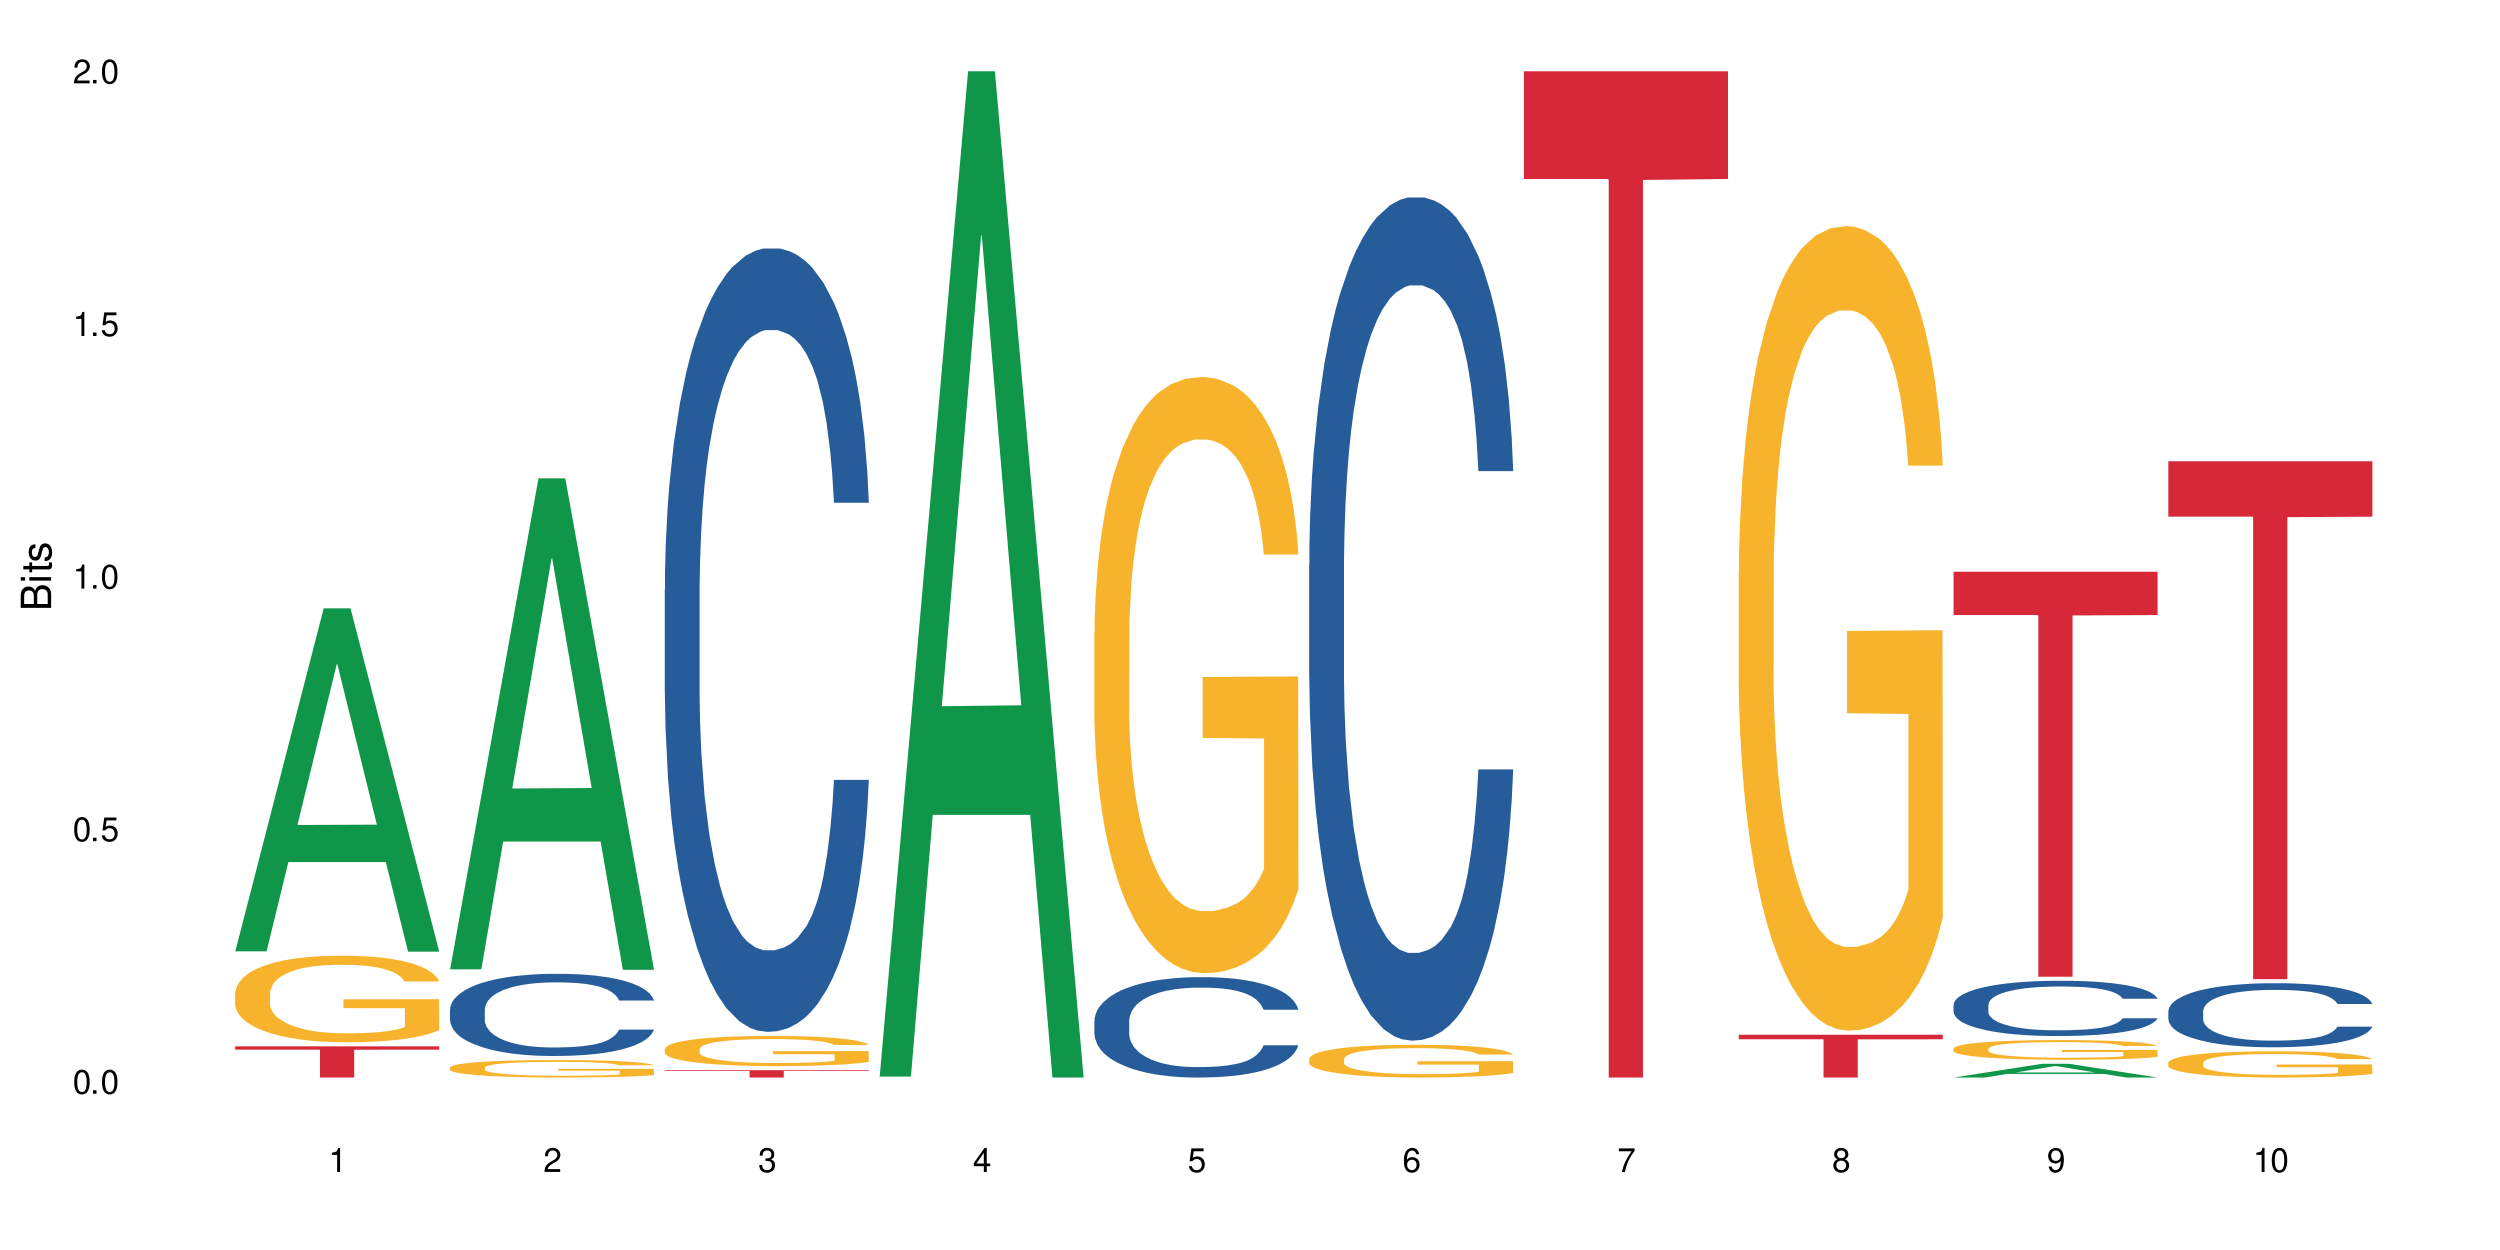 <?xml version="1.0" encoding="UTF-8"?>
<svg xmlns="http://www.w3.org/2000/svg" xmlns:xlink="http://www.w3.org/1999/xlink" width="720" height="360" viewBox="0 0 720 360">
<defs>
<g>
<g id="glyph-0-0">
</g>
<g id="glyph-0-1">
<path d="M 2.641 -6.938 C 2 -6.938 1.422 -6.656 1.078 -6.172 C 0.641 -5.562 0.406 -4.641 0.406 -3.359 C 0.406 -1.016 1.188 0.219 2.641 0.219 C 4.078 0.219 4.859 -1.016 4.859 -3.297 C 4.859 -4.641 4.656 -5.547 4.203 -6.172 C 3.844 -6.656 3.281 -6.938 2.641 -6.938 Z M 2.641 -6.188 C 3.547 -6.188 4 -5.25 4 -3.375 C 4 -1.406 3.562 -0.484 2.625 -0.484 C 1.734 -0.484 1.281 -1.438 1.281 -3.344 C 1.281 -5.25 1.734 -6.188 2.641 -6.188 Z M 2.641 -6.188 "/>
</g>
<g id="glyph-0-2">
<path d="M 1.828 -1 L 0.828 -1 L 0.828 0 L 1.828 0 Z M 1.828 -1 "/>
</g>
<g id="glyph-0-3">
<path d="M 4.562 -6.797 L 1.062 -6.797 L 0.547 -3.094 L 1.328 -3.094 C 1.719 -3.562 2.047 -3.734 2.578 -3.734 C 3.484 -3.734 4.062 -3.109 4.062 -2.094 C 4.062 -1.125 3.484 -0.531 2.578 -0.531 C 1.828 -0.531 1.375 -0.906 1.188 -1.672 L 0.328 -1.672 C 0.453 -1.109 0.547 -0.844 0.75 -0.594 C 1.125 -0.078 1.828 0.219 2.594 0.219 C 3.969 0.219 4.922 -0.781 4.922 -2.219 C 4.922 -3.562 4.031 -4.484 2.719 -4.484 C 2.25 -4.484 1.859 -4.359 1.469 -4.062 L 1.734 -5.969 L 4.562 -5.969 Z M 4.562 -6.797 "/>
</g>
<g id="glyph-0-4">
<path d="M 2.484 -4.938 L 2.484 0 L 3.328 0 L 3.328 -6.938 L 2.766 -6.938 C 2.469 -5.875 2.281 -5.734 0.984 -5.562 L 0.984 -4.938 Z M 2.484 -4.938 "/>
</g>
<g id="glyph-0-5">
<path d="M 4.859 -0.828 L 1.281 -0.828 C 1.359 -1.406 1.672 -1.781 2.5 -2.281 L 3.469 -2.828 C 4.406 -3.344 4.906 -4.062 4.906 -4.906 C 4.906 -5.484 4.672 -6.031 4.266 -6.406 C 3.859 -6.766 3.375 -6.938 2.719 -6.938 C 1.859 -6.938 1.219 -6.625 0.844 -6.031 C 0.609 -5.672 0.5 -5.234 0.484 -4.531 L 1.328 -4.531 C 1.359 -5.016 1.406 -5.281 1.531 -5.516 C 1.75 -5.938 2.188 -6.203 2.703 -6.203 C 3.469 -6.203 4.031 -5.641 4.031 -4.891 C 4.031 -4.344 3.719 -3.859 3.125 -3.516 L 2.234 -3 C 0.812 -2.172 0.406 -1.531 0.328 -0.016 L 4.859 -0.016 Z M 4.859 -0.828 "/>
</g>
<g id="glyph-0-6">
<path d="M 2.125 -3.188 L 2.578 -3.188 C 3.5 -3.188 3.984 -2.766 3.984 -1.922 C 3.984 -1.062 3.469 -0.531 2.594 -0.531 C 1.656 -0.531 1.203 -1 1.156 -2.016 L 0.312 -2.016 C 0.344 -1.453 0.438 -1.094 0.609 -0.781 C 0.953 -0.109 1.625 0.219 2.547 0.219 C 3.953 0.219 4.859 -0.625 4.859 -1.938 C 4.859 -2.828 4.516 -3.297 3.703 -3.594 C 4.344 -3.844 4.656 -4.328 4.656 -5.031 C 4.656 -6.219 3.875 -6.938 2.578 -6.938 C 1.203 -6.938 0.484 -6.172 0.453 -4.703 L 1.297 -4.703 C 1.312 -5.125 1.344 -5.359 1.453 -5.578 C 1.641 -5.969 2.062 -6.203 2.594 -6.203 C 3.344 -6.203 3.797 -5.75 3.797 -5 C 3.797 -4.516 3.609 -4.219 3.25 -4.047 C 3.016 -3.953 2.703 -3.922 2.125 -3.906 Z M 2.125 -3.188 "/>
</g>
<g id="glyph-0-7">
<path d="M 3.141 -1.672 L 3.141 0 L 3.984 0 L 3.984 -1.672 L 4.984 -1.672 L 4.984 -2.438 L 3.984 -2.438 L 3.984 -6.938 L 3.359 -6.938 L 0.266 -2.578 L 0.266 -1.672 Z M 3.141 -2.438 L 1 -2.438 L 3.141 -5.5 Z M 3.141 -2.438 "/>
</g>
<g id="glyph-0-8">
<path d="M 4.781 -5.125 C 4.609 -6.266 3.891 -6.938 2.844 -6.938 C 2.094 -6.938 1.422 -6.578 1.031 -5.953 C 0.594 -5.266 0.406 -4.422 0.406 -3.172 C 0.406 -2 0.578 -1.25 0.984 -0.641 C 1.359 -0.078 1.953 0.219 2.703 0.219 C 3.984 0.219 4.922 -0.75 4.922 -2.094 C 4.922 -3.375 4.062 -4.281 2.844 -4.281 C 2.172 -4.281 1.641 -4.031 1.281 -3.516 C 1.281 -5.234 1.828 -6.188 2.797 -6.188 C 3.391 -6.188 3.797 -5.797 3.938 -5.125 Z M 2.734 -3.531 C 3.547 -3.531 4.062 -2.953 4.062 -2.031 C 4.062 -1.156 3.484 -0.531 2.703 -0.531 C 1.922 -0.531 1.328 -1.188 1.328 -2.078 C 1.328 -2.938 1.906 -3.531 2.734 -3.531 Z M 2.734 -3.531 "/>
</g>
<g id="glyph-0-9">
<path d="M 4.984 -6.797 L 0.438 -6.797 L 0.438 -5.969 L 4.109 -5.969 C 2.5 -3.656 1.828 -2.234 1.328 0 L 2.219 0 C 2.594 -2.172 3.453 -4.047 4.984 -6.094 Z M 4.984 -6.797 "/>
</g>
<g id="glyph-0-10">
<path d="M 3.75 -3.656 C 4.469 -4.094 4.688 -4.438 4.688 -5.078 C 4.688 -6.172 3.844 -6.938 2.641 -6.938 C 1.438 -6.938 0.594 -6.172 0.594 -5.094 C 0.594 -4.438 0.812 -4.094 1.516 -3.656 C 0.734 -3.266 0.359 -2.703 0.359 -1.922 C 0.359 -0.656 1.281 0.219 2.641 0.219 C 3.984 0.219 4.922 -0.656 4.922 -1.922 C 4.922 -2.703 4.531 -3.266 3.75 -3.656 Z M 2.641 -6.188 C 3.359 -6.188 3.812 -5.75 3.812 -5.062 C 3.812 -4.406 3.344 -3.984 2.641 -3.984 C 1.922 -3.984 1.453 -4.406 1.453 -5.078 C 1.453 -5.75 1.922 -6.188 2.641 -6.188 Z M 2.641 -3.266 C 3.484 -3.266 4.062 -2.719 4.062 -1.906 C 4.062 -1.078 3.484 -0.531 2.625 -0.531 C 1.797 -0.531 1.219 -1.094 1.219 -1.906 C 1.219 -2.719 1.781 -3.266 2.641 -3.266 Z M 2.641 -3.266 "/>
</g>
<g id="glyph-0-11">
<path d="M 0.516 -1.578 C 0.672 -0.453 1.406 0.219 2.438 0.219 C 3.188 0.219 3.859 -0.141 4.266 -0.766 C 4.688 -1.453 4.891 -2.297 4.891 -3.547 C 4.891 -4.719 4.703 -5.453 4.312 -6.078 C 3.938 -6.641 3.344 -6.938 2.594 -6.938 C 1.297 -6.938 0.359 -5.969 0.359 -4.625 C 0.359 -3.344 1.234 -2.453 2.453 -2.453 C 3.094 -2.453 3.578 -2.672 4.016 -3.203 C 4 -1.484 3.469 -0.531 2.5 -0.531 C 1.906 -0.531 1.484 -0.906 1.359 -1.578 Z M 2.578 -6.203 C 3.375 -6.203 3.969 -5.531 3.969 -4.641 C 3.969 -3.797 3.391 -3.188 2.547 -3.188 C 1.734 -3.188 1.234 -3.766 1.234 -4.688 C 1.234 -5.562 1.797 -6.203 2.578 -6.203 Z M 2.578 -6.203 "/>
</g>
<g id="glyph-1-0">
</g>
<g id="glyph-1-1">
<path d="M 0 -0.953 L 0 -4.891 C 0 -5.719 -0.234 -6.344 -0.734 -6.797 C -1.188 -7.234 -1.812 -7.469 -2.5 -7.469 C -3.547 -7.469 -4.188 -7 -4.625 -5.875 C -4.984 -6.688 -5.625 -7.094 -6.531 -7.094 C -7.172 -7.094 -7.734 -6.859 -8.141 -6.391 C -8.562 -5.922 -8.75 -5.344 -8.75 -4.5 L -8.75 -0.953 Z M -4.984 -2.062 L -7.766 -2.062 L -7.766 -4.219 C -7.766 -4.844 -7.688 -5.203 -7.453 -5.5 C -7.219 -5.812 -6.859 -5.969 -6.375 -5.969 C -5.891 -5.969 -5.531 -5.812 -5.297 -5.5 C -5.062 -5.203 -4.984 -4.844 -4.984 -4.219 Z M -0.984 -2.062 L -4 -2.062 L -4 -4.781 C -4 -5.766 -3.438 -6.359 -2.484 -6.359 C -1.547 -6.359 -0.984 -5.766 -0.984 -4.781 Z M -0.984 -2.062 "/>
</g>
<g id="glyph-1-2">
<path d="M -6.281 -1.797 L -6.281 -0.797 L 0 -0.797 L 0 -1.797 Z M -8.75 -1.797 L -8.75 -0.797 L -7.484 -0.797 L -7.484 -1.797 Z M -8.75 -1.797 "/>
</g>
<g id="glyph-1-3">
<path d="M -6.281 -3.047 L -6.281 -2.016 L -8.016 -2.016 L -8.016 -1.016 L -6.281 -1.016 L -6.281 -0.172 L -5.469 -0.172 L -5.469 -1.016 L -0.719 -1.016 C -0.078 -1.016 0.281 -1.453 0.281 -2.234 C 0.281 -2.5 0.25 -2.719 0.188 -3.047 L -0.641 -3.047 C -0.609 -2.906 -0.594 -2.766 -0.594 -2.562 C -0.594 -2.141 -0.719 -2.016 -1.156 -2.016 L -5.469 -2.016 L -5.469 -3.047 Z M -6.281 -3.047 "/>
</g>
<g id="glyph-1-4">
<path d="M -4.531 -5.25 C -5.766 -5.25 -6.469 -4.422 -6.469 -2.969 C -6.469 -1.516 -5.719 -0.562 -4.547 -0.562 C -3.562 -0.562 -3.094 -1.062 -2.734 -2.562 L -2.516 -3.484 C -2.344 -4.188 -2.094 -4.469 -1.641 -4.469 C -1.047 -4.469 -0.641 -3.875 -0.641 -3 C -0.641 -2.453 -0.797 -2 -1.062 -1.75 C -1.25 -1.594 -1.422 -1.531 -1.875 -1.469 L -1.875 -0.406 C -0.422 -0.453 0.281 -1.266 0.281 -2.922 C 0.281 -4.5 -0.5 -5.516 -1.719 -5.516 C -2.656 -5.516 -3.172 -4.984 -3.469 -3.734 L -3.703 -2.766 C -3.891 -1.953 -4.156 -1.609 -4.594 -1.609 C -5.188 -1.609 -5.547 -2.125 -5.547 -2.938 C -5.547 -3.75 -5.203 -4.172 -4.531 -4.203 Z M -4.531 -5.25 "/>
</g>
</g>
</defs>
<rect x="-72" y="-36" width="864" height="432" fill="rgb(100%, 100%, 100%)" fill-opacity="1"/>
<path fill-rule="nonzero" fill="rgb(6.275%, 58.824%, 28.235%)" fill-opacity="1" d="M 67.73 273.988 L 67.793 273.895 L 93.223 175.195 L 100.945 175.195 L 126.5 274.082 L 117.52 274.082 L 111.117 248.27 L 83.051 248.27 L 76.773 273.988 L 67.73 273.988 L 85.75 237.59 L 108.543 237.496 L 97.176 191.352 L 97.051 191.258 L 96.926 191.535 L 85.688 237.496 L 85.75 237.59 Z M 67.73 273.988 "/>
<path fill-rule="nonzero" fill="rgb(96.863%, 70.196%, 16.863%)" fill-opacity="1" d="M 67.73 285.926 L 67.801 285.902 L 67.801 285.449 L 68.09 284.422 L 68.805 283.012 L 69.738 281.852 L 70.742 280.938 L 71.387 280.461 L 72.461 279.777 L 73.395 279.277 L 75.758 278.25 L 78.77 277.297 L 80.418 276.887 L 82.281 276.5 L 84.93 276.066 L 86.148 275.906 L 89.875 275.543 L 94.105 275.312 L 98.762 275.246 L 100.914 275.27 L 103.852 275.359 L 107.863 275.609 L 110.16 275.836 L 111.949 276.066 L 113.812 276.363 L 116.105 276.816 L 118.258 277.363 L 119.977 277.91 L 121.695 278.594 L 123.129 279.32 L 124.348 280.117 L 125.422 281.074 L 126.07 281.871 L 126.5 282.668 L 116.535 282.668 L 115.965 281.871 L 115.32 281.258 L 114.242 280.508 L 113.168 279.961 L 112.094 279.527 L 110.086 278.934 L 108.367 278.57 L 106.215 278.25 L 104.137 278.047 L 101.773 277.91 L 100.34 277.863 L 96.543 277.863 L 93.102 278.023 L 91.094 278.207 L 89.66 278.387 L 87.656 278.73 L 86.438 279.004 L 85.719 279.184 L 83.57 279.891 L 82.137 280.527 L 81.348 280.961 L 80.344 281.645 L 79.629 282.262 L 78.84 283.172 L 78.41 283.855 L 77.836 285.402 L 77.766 289.5 L 77.98 290.367 L 78.41 291.301 L 78.984 292.121 L 79.844 292.984 L 80.703 293.645 L 82.207 294.535 L 83.496 295.125 L 84.5 295.516 L 86.438 296.129 L 87.227 296.332 L 89.09 296.742 L 91.023 297.062 L 93.387 297.336 L 95.18 297.473 L 98.047 297.586 L 101.703 297.586 L 106 297.449 L 108.727 297.266 L 110.59 297.086 L 111.809 296.926 L 113.312 296.676 L 114.387 296.449 L 115.391 296.195 L 116.609 295.809 L 116.609 290.367 L 98.906 290.344 L 98.906 287.793 L 126.426 287.77 L 126.5 296.676 L 124.992 297.289 L 123.129 297.883 L 121.34 298.336 L 119.477 298.727 L 116.824 299.156 L 114.672 299.43 L 111.375 299.75 L 108.367 299.953 L 105.215 300.09 L 102.418 300.16 L 99.121 300.184 L 96.184 300.137 L 93.031 300 L 90.52 299.816 L 88.227 299.59 L 85.934 299.293 L 83.066 298.816 L 81.203 298.43 L 79.27 297.949 L 77.336 297.383 L 75.613 296.766 L 74.469 296.289 L 73.32 295.742 L 72.102 295.059 L 70.957 294.285 L 70.098 293.578 L 69.309 292.781 L 68.734 292.031 L 68.16 291.004 L 67.875 290.184 L 67.73 289.48 Z M 67.73 285.926 "/>
<path fill-rule="nonzero" fill="rgb(83.922%, 15.686%, 22.353%)" fill-opacity="1" d="M 67.73 301.348 L 126.5 301.348 L 126.5 302.309 L 102.008 302.316 L 102.008 310.332 L 92.152 310.332 L 92.152 302.324 L 92.008 302.309 L 67.73 302.309 Z M 67.73 301.348 "/>
<path fill-rule="nonzero" fill="rgb(6.275%, 58.824%, 28.235%)" fill-opacity="1" d="M 129.594 279.176 L 129.656 279.043 L 155.082 137.766 L 162.805 137.766 L 188.359 279.309 L 179.383 279.309 L 172.977 242.363 L 144.91 242.363 L 138.633 279.176 L 129.594 279.176 L 147.613 227.078 L 170.402 226.945 L 159.039 160.891 L 158.914 160.758 L 158.789 161.156 L 147.547 226.945 L 147.613 227.078 Z M 129.594 279.176 "/>
<path fill-rule="nonzero" fill="rgb(14.51%, 36.078%, 60%)" fill-opacity="1" d="M 129.594 290.766 L 129.664 290.742 L 129.664 290.227 L 129.879 289.402 L 130.379 288.363 L 130.883 287.652 L 132.172 286.375 L 133.965 285.145 L 135.828 284.191 L 137.188 283.629 L 138.406 283.199 L 141.203 282.398 L 142.992 281.988 L 144.93 281.617 L 147.293 281.25 L 149.016 281.035 L 152.883 280.688 L 155.75 280.539 L 157.973 280.473 L 162.773 280.473 L 165.641 280.559 L 167.719 280.668 L 170.012 280.84 L 171.949 281.035 L 175.316 281.512 L 178.324 282.117 L 179.688 282.461 L 181.836 283.133 L 183.484 283.781 L 184.633 284.344 L 185.922 285.145 L 187.07 286.117 L 187.93 287.219 L 188.359 288.148 L 178.324 288.148 L 177.824 287.285 L 177.25 286.613 L 176.176 285.727 L 175.102 285.102 L 173.598 284.473 L 172.234 284.062 L 170.371 283.652 L 168.723 283.391 L 167.004 283.199 L 165.355 283.066 L 162.199 282.938 L 158.547 282.938 L 157.184 282.98 L 154.391 283.152 L 152.883 283.305 L 150.734 283.609 L 149.23 283.891 L 147.438 284.32 L 146.219 284.688 L 144.715 285.25 L 143.641 285.75 L 142.422 286.461 L 141.703 287.004 L 141.059 287.609 L 140.484 288.32 L 140.055 289.078 L 139.77 289.879 L 139.625 290.656 L 139.625 294.008 L 139.77 294.785 L 140.129 295.695 L 141.059 297.016 L 142.422 298.16 L 143.996 299.066 L 145.504 299.719 L 146.363 300.02 L 147.508 300.367 L 149.301 300.797 L 151.879 301.23 L 153.387 301.402 L 155.68 301.578 L 158.043 301.664 L 161.199 301.664 L 163.992 301.578 L 165.855 301.469 L 167.789 301.297 L 170.441 300.926 L 172.09 300.582 L 173.523 300.172 L 174.598 299.762 L 175.316 299.414 L 176.391 298.742 L 177.25 298.008 L 177.895 297.25 L 178.324 296.516 L 188.359 296.516 L 187.93 297.383 L 187.285 298.227 L 186.641 298.852 L 185.637 299.609 L 184.488 300.277 L 182.84 301.035 L 181.48 301.531 L 179.688 302.074 L 178.039 302.484 L 176.246 302.852 L 173.598 303.285 L 171.875 303.5 L 170.012 303.695 L 167.789 303.867 L 164.996 304.02 L 161.984 304.105 L 159.191 304.129 L 156.18 304.086 L 153.957 304 L 151.02 303.805 L 147.367 303.414 L 144.715 303.004 L 142.637 302.594 L 140.844 302.16 L 138.836 301.578 L 136.258 300.625 L 134.68 299.891 L 133.605 299.285 L 132.387 298.441 L 131.527 297.684 L 130.523 296.473 L 129.809 294.938 L 129.594 293.75 Z M 129.594 290.766 "/>
<path fill-rule="nonzero" fill="rgb(96.863%, 70.196%, 16.863%)" fill-opacity="1" d="M 129.594 307.449 L 129.664 307.445 L 129.664 307.355 L 129.949 307.148 L 130.668 306.863 L 131.598 306.625 L 132.602 306.441 L 133.246 306.348 L 134.32 306.207 L 135.254 306.105 L 137.617 305.898 L 140.629 305.707 L 142.277 305.625 L 144.141 305.543 L 146.793 305.457 L 148.012 305.426 L 151.738 305.352 L 155.965 305.305 L 160.625 305.293 L 162.773 305.297 L 165.711 305.316 L 169.727 305.367 L 172.02 305.41 L 173.812 305.457 L 175.676 305.516 L 177.969 305.609 L 180.117 305.719 L 181.836 305.832 L 183.559 305.969 L 184.992 306.117 L 186.211 306.277 L 187.285 306.469 L 187.93 306.633 L 188.359 306.793 L 178.398 306.793 L 177.824 306.633 L 177.18 306.508 L 176.105 306.355 L 175.031 306.246 L 173.953 306.156 L 171.949 306.039 L 170.227 305.965 L 168.078 305.898 L 166 305.859 L 163.633 305.832 L 162.199 305.82 L 158.402 305.82 L 154.961 305.852 L 152.957 305.891 L 151.523 305.926 L 149.516 305.996 L 148.297 306.051 L 147.582 306.09 L 145.43 306.23 L 143.996 306.359 L 143.207 306.445 L 142.207 306.586 L 141.488 306.711 L 140.699 306.895 L 140.27 307.031 L 139.695 307.344 L 139.625 308.172 L 139.84 308.348 L 140.27 308.535 L 140.844 308.703 L 141.703 308.879 L 142.562 309.012 L 144.07 309.191 L 145.359 309.309 L 146.363 309.391 L 148.297 309.512 L 149.086 309.555 L 150.949 309.637 L 152.883 309.703 L 155.25 309.758 L 157.039 309.785 L 159.906 309.809 L 163.562 309.809 L 167.863 309.781 L 170.586 309.742 L 172.449 309.707 L 173.668 309.676 L 175.172 309.625 L 176.246 309.578 L 177.25 309.527 L 178.469 309.449 L 178.469 308.348 L 160.766 308.344 L 160.766 307.828 L 188.289 307.824 L 188.359 309.625 L 186.855 309.746 L 184.992 309.867 L 183.199 309.961 L 181.336 310.039 L 178.684 310.125 L 176.535 310.18 L 173.238 310.246 L 170.227 310.285 L 167.074 310.312 L 164.277 310.328 L 160.984 310.332 L 158.043 310.324 L 154.891 310.297 L 152.383 310.258 L 150.09 310.211 L 147.797 310.152 L 144.93 310.055 L 143.066 309.977 L 141.129 309.883 L 139.195 309.766 L 137.477 309.641 L 136.328 309.547 L 135.184 309.434 L 133.965 309.297 L 132.816 309.141 L 131.957 308.996 L 131.168 308.836 L 130.594 308.684 L 130.023 308.477 L 129.734 308.312 L 129.594 308.168 Z M 129.594 307.449 "/>
<path fill-rule="nonzero" fill="rgb(14.51%, 36.078%, 60%)" fill-opacity="1" d="M 191.453 169.738 L 191.523 169.531 L 191.523 164.582 L 191.738 156.746 L 192.242 146.848 L 192.742 140.043 L 194.031 127.875 L 195.824 116.117 L 197.688 107.043 L 199.051 101.684 L 200.27 97.559 L 203.062 89.93 L 204.855 86.008 L 206.789 82.504 L 209.156 78.996 L 210.875 76.938 L 214.746 73.637 L 217.613 72.191 L 219.832 71.574 L 224.637 71.574 L 227.5 72.398 L 229.582 73.43 L 231.875 75.078 L 233.809 76.938 L 237.176 81.473 L 240.188 87.246 L 241.547 90.547 L 243.699 96.941 L 245.348 103.125 L 246.492 108.488 L 247.785 116.117 L 248.93 125.398 L 249.789 135.918 L 250.219 144.785 L 240.188 144.785 L 239.684 136.535 L 239.113 130.141 L 238.035 121.688 L 236.961 115.707 L 235.457 109.727 L 234.094 105.809 L 232.23 101.891 L 230.582 99.414 L 228.863 97.559 L 227.215 96.32 L 224.062 95.082 L 220.406 95.082 L 219.043 95.496 L 216.25 97.145 L 214.746 98.59 L 212.594 101.477 L 211.09 104.156 L 209.297 108.281 L 208.078 111.789 L 206.574 117.148 L 205.5 121.895 L 204.281 128.699 L 203.566 133.855 L 202.918 139.629 L 202.348 146.434 L 201.918 153.652 L 201.629 161.281 L 201.484 168.707 L 201.484 200.672 L 201.629 208.098 L 201.988 216.758 L 202.918 229.336 L 204.281 240.266 L 205.859 248.93 L 207.363 255.117 L 208.223 258.004 L 209.371 261.301 L 211.16 265.426 L 213.742 269.551 L 215.246 271.203 L 217.539 272.852 L 219.906 273.676 L 223.059 273.676 L 225.852 272.852 L 227.715 271.82 L 229.652 270.172 L 232.305 266.664 L 233.953 263.363 L 235.387 259.445 L 236.461 255.527 L 237.176 252.227 L 238.254 245.836 L 239.113 238.824 L 239.758 231.605 L 240.188 224.594 L 250.219 224.594 L 249.789 232.844 L 249.145 240.887 L 248.5 246.867 L 247.496 254.086 L 246.352 260.477 L 244.703 267.695 L 243.34 272.438 L 241.547 277.594 L 239.898 281.512 L 238.109 285.02 L 235.457 289.145 L 233.738 291.207 L 231.875 293.062 L 229.652 294.711 L 226.855 296.156 L 223.848 296.98 L 221.051 297.188 L 218.043 296.773 L 215.82 295.949 L 212.883 294.094 L 209.227 290.379 L 206.574 286.461 L 204.496 282.543 L 202.703 278.418 L 200.699 272.852 L 198.117 263.777 L 196.543 256.766 L 195.465 250.992 L 194.246 242.949 L 193.387 235.73 L 192.383 224.18 L 191.668 209.539 L 191.453 198.195 Z M 191.453 169.738 "/>
<path fill-rule="nonzero" fill="rgb(96.863%, 70.196%, 16.863%)" fill-opacity="1" d="M 191.453 302.074 L 191.523 302.066 L 191.523 301.906 L 191.812 301.551 L 192.527 301.059 L 193.461 300.652 L 194.461 300.336 L 195.109 300.168 L 196.184 299.93 L 197.113 299.754 L 199.48 299.398 L 202.488 299.066 L 204.137 298.922 L 206 298.785 L 208.652 298.637 L 209.871 298.582 L 213.598 298.453 L 217.828 298.375 L 222.484 298.352 L 224.637 298.359 L 227.574 298.391 L 231.586 298.477 L 233.879 298.555 L 235.672 298.637 L 237.535 298.738 L 239.828 298.898 L 241.98 299.09 L 243.699 299.277 L 245.418 299.516 L 246.852 299.77 L 248.07 300.051 L 249.145 300.383 L 249.789 300.66 L 250.219 300.938 L 240.258 300.938 L 239.684 300.66 L 239.039 300.445 L 237.965 300.184 L 236.891 299.992 L 235.816 299.844 L 233.809 299.637 L 232.09 299.508 L 229.938 299.398 L 227.859 299.328 L 225.496 299.277 L 224.062 299.262 L 220.262 299.262 L 216.824 299.32 L 214.816 299.383 L 213.383 299.445 L 211.375 299.566 L 210.156 299.66 L 209.441 299.723 L 207.293 299.969 L 205.859 300.191 L 205.07 300.344 L 204.066 300.582 L 203.348 300.797 L 202.562 301.113 L 202.133 301.352 L 201.559 301.891 L 201.484 303.32 L 201.703 303.621 L 202.133 303.949 L 202.703 304.234 L 203.566 304.535 L 204.426 304.766 L 205.93 305.078 L 207.219 305.281 L 208.223 305.418 L 210.156 305.633 L 210.945 305.703 L 212.809 305.848 L 214.746 305.957 L 217.109 306.055 L 218.902 306.102 L 221.77 306.141 L 225.422 306.141 L 229.723 306.094 L 232.445 306.031 L 234.309 305.965 L 235.527 305.91 L 237.035 305.824 L 238.109 305.742 L 239.113 305.656 L 240.332 305.52 L 240.332 303.621 L 222.629 303.613 L 222.629 302.727 L 250.148 302.719 L 250.219 305.824 L 248.715 306.039 L 246.852 306.242 L 245.059 306.402 L 243.195 306.539 L 240.547 306.688 L 238.395 306.785 L 235.098 306.895 L 232.09 306.965 L 228.934 307.016 L 226.141 307.039 L 222.844 307.047 L 219.906 307.031 L 216.75 306.98 L 214.242 306.918 L 211.949 306.84 L 209.656 306.734 L 206.789 306.57 L 204.926 306.434 L 202.992 306.266 L 201.055 306.07 L 199.336 305.855 L 198.191 305.688 L 197.043 305.496 L 195.824 305.258 L 194.68 304.988 L 193.816 304.742 L 193.031 304.465 L 192.457 304.203 L 191.883 303.844 L 191.598 303.559 L 191.453 303.312 Z M 191.453 302.074 "/>
<path fill-rule="nonzero" fill="rgb(83.922%, 15.686%, 22.353%)" fill-opacity="1" d="M 191.453 308.211 L 250.219 308.211 L 250.219 308.438 L 225.727 308.438 L 225.727 310.332 L 215.875 310.332 L 215.875 308.441 L 215.73 308.438 L 191.453 308.438 Z M 191.453 308.211 "/>
<path fill-rule="nonzero" fill="rgb(6.275%, 58.824%, 28.235%)" fill-opacity="1" d="M 253.312 310.059 L 253.375 309.789 L 278.805 20.527 L 286.527 20.527 L 312.082 310.332 L 303.102 310.332 L 296.699 234.684 L 268.633 234.684 L 262.355 310.059 L 253.312 310.059 L 271.332 203.391 L 294.125 203.117 L 282.762 67.875 L 282.633 67.602 L 282.508 68.418 L 271.27 203.117 L 271.332 203.391 Z M 253.312 310.059 "/>
<path fill-rule="nonzero" fill="rgb(14.51%, 36.078%, 60%)" fill-opacity="1" d="M 315.176 294.008 L 315.246 293.98 L 315.246 293.348 L 315.461 292.344 L 315.961 291.074 L 316.465 290.203 L 317.754 288.645 L 319.547 287.141 L 321.41 285.977 L 322.77 285.289 L 323.988 284.762 L 326.785 283.785 L 328.578 283.281 L 330.512 282.832 L 332.875 282.383 L 334.598 282.121 L 338.465 281.699 L 341.332 281.512 L 343.555 281.434 L 348.355 281.434 L 351.223 281.539 L 353.301 281.672 L 355.594 281.883 L 357.531 282.121 L 360.898 282.703 L 363.91 283.441 L 365.27 283.863 L 367.422 284.684 L 369.07 285.477 L 370.215 286.16 L 371.504 287.141 L 372.652 288.328 L 373.512 289.676 L 373.941 290.812 L 363.91 290.812 L 363.406 289.754 L 362.832 288.934 L 361.758 287.852 L 360.684 287.086 L 359.18 286.32 L 357.816 285.82 L 355.953 285.316 L 354.305 285 L 352.586 284.762 L 350.938 284.602 L 347.785 284.445 L 344.129 284.445 L 342.766 284.496 L 339.973 284.711 L 338.465 284.895 L 336.316 285.266 L 334.812 285.605 L 333.02 286.137 L 331.801 286.586 L 330.297 287.27 L 329.223 287.879 L 328.004 288.75 L 327.285 289.41 L 326.641 290.152 L 326.066 291.023 L 325.637 291.945 L 325.352 292.926 L 325.207 293.875 L 325.207 297.969 L 325.352 298.922 L 325.711 300.031 L 326.641 301.641 L 328.004 303.043 L 329.578 304.152 L 331.086 304.945 L 331.945 305.312 L 333.09 305.734 L 334.883 306.266 L 337.465 306.793 L 338.969 307.004 L 341.262 307.215 L 343.625 307.32 L 346.781 307.32 L 349.574 307.215 L 351.438 307.082 L 353.375 306.871 L 356.023 306.422 L 357.672 306 L 359.105 305.5 L 360.184 304.996 L 360.898 304.574 L 361.973 303.754 L 362.832 302.855 L 363.48 301.934 L 363.91 301.035 L 373.941 301.035 L 373.512 302.09 L 372.867 303.121 L 372.223 303.887 L 371.219 304.812 L 370.07 305.629 L 368.422 306.555 L 367.062 307.164 L 365.27 307.824 L 363.621 308.324 L 361.832 308.773 L 359.18 309.301 L 357.457 309.566 L 355.594 309.805 L 353.375 310.016 L 350.578 310.199 L 347.57 310.305 L 344.773 310.332 L 341.762 310.281 L 339.543 310.176 L 336.602 309.938 L 332.949 309.461 L 330.297 308.957 L 328.219 308.457 L 326.426 307.93 L 324.418 307.215 L 321.84 306.055 L 320.262 305.156 L 319.188 304.414 L 317.969 303.387 L 317.109 302.461 L 316.105 300.98 L 315.391 299.105 L 315.176 297.652 Z M 315.176 294.008 "/>
<path fill-rule="nonzero" fill="rgb(96.863%, 70.196%, 16.863%)" fill-opacity="1" d="M 315.176 182.113 L 315.246 181.953 L 315.246 178.82 L 315.531 171.762 L 316.25 162.043 L 317.18 154.043 L 318.184 147.773 L 318.828 144.48 L 319.906 139.773 L 320.836 136.324 L 323.203 129.27 L 326.211 122.684 L 327.859 119.863 L 329.723 117.195 L 332.375 114.215 L 333.594 113.117 L 337.32 110.609 L 341.547 109.043 L 346.207 108.57 L 348.355 108.73 L 351.297 109.355 L 355.309 111.082 L 357.602 112.648 L 359.395 114.215 L 361.258 116.254 L 363.551 119.391 L 365.699 123.152 L 367.422 126.918 L 369.141 131.621 L 370.574 136.641 L 371.793 142.129 L 372.867 148.715 L 373.512 154.199 L 373.941 159.688 L 363.98 159.688 L 363.406 154.199 L 362.762 149.969 L 361.688 144.793 L 360.613 141.031 L 359.535 138.051 L 357.531 133.973 L 355.809 131.465 L 353.66 129.27 L 351.582 127.859 L 349.215 126.918 L 347.785 126.605 L 343.984 126.605 L 340.547 127.703 L 338.539 128.957 L 337.105 130.211 L 335.098 132.562 L 333.879 134.445 L 333.164 135.699 L 331.012 140.559 L 329.578 144.949 L 328.793 147.93 L 327.789 152.633 L 327.07 156.867 L 326.281 163.141 L 325.852 167.844 L 325.281 178.504 L 325.207 206.73 L 325.422 212.688 L 325.852 219.117 L 326.426 224.762 L 327.285 230.719 L 328.145 235.266 L 329.652 241.383 L 330.941 245.461 L 331.945 248.125 L 333.879 252.359 L 334.668 253.77 L 336.531 256.594 L 338.465 258.789 L 340.832 260.668 L 342.625 261.609 L 345.488 262.395 L 349.145 262.395 L 353.445 261.453 L 356.168 260.199 L 358.031 258.945 L 359.25 257.848 L 360.754 256.121 L 361.832 254.555 L 362.832 252.828 L 364.051 250.164 L 364.051 212.688 L 346.352 212.531 L 346.352 194.969 L 373.871 194.812 L 373.941 256.121 L 372.438 260.355 L 370.574 264.434 L 368.781 267.57 L 366.918 270.234 L 364.266 273.215 L 362.117 275.094 L 358.82 277.289 L 355.809 278.703 L 352.656 279.641 L 349.863 280.113 L 346.566 280.27 L 343.625 279.957 L 340.473 279.016 L 337.965 277.762 L 335.672 276.191 L 333.379 274.152 L 330.512 270.863 L 328.648 268.195 L 326.715 264.902 L 324.777 260.984 L 323.059 256.75 L 321.91 253.457 L 320.766 249.691 L 319.547 244.988 L 318.398 239.656 L 317.539 234.797 L 316.75 229.309 L 316.18 224.133 L 315.605 217.078 L 315.316 211.434 L 315.176 206.574 Z M 315.176 182.113 "/>
<path fill-rule="nonzero" fill="rgb(14.51%, 36.078%, 60%)" fill-opacity="1" d="M 377.035 162.543 L 377.105 162.32 L 377.105 156.992 L 377.32 148.559 L 377.824 137.902 L 378.324 130.578 L 379.617 117.48 L 381.406 104.828 L 383.27 95.059 L 384.633 89.289 L 385.852 84.848 L 388.645 76.637 L 390.438 72.418 L 392.371 68.645 L 394.738 64.871 L 396.457 62.652 L 400.328 59.102 L 403.195 57.547 L 405.414 56.879 L 410.219 56.879 L 413.086 57.77 L 415.164 58.879 L 417.457 60.652 L 419.391 62.652 L 422.758 67.535 L 425.77 73.75 L 427.133 77.301 L 429.281 84.184 L 430.93 90.844 L 432.078 96.613 L 433.367 104.828 L 434.512 114.816 L 435.375 126.137 L 435.805 135.684 L 425.77 135.684 L 425.27 126.805 L 424.695 119.922 L 423.621 110.82 L 422.543 104.383 L 421.039 97.945 L 419.68 93.727 L 417.816 89.512 L 416.168 86.848 L 414.445 84.848 L 412.797 83.516 L 409.645 82.188 L 405.988 82.188 L 404.629 82.629 L 401.832 84.406 L 400.328 85.961 L 398.176 89.066 L 396.672 91.953 L 394.879 96.391 L 393.664 100.164 L 392.156 105.938 L 391.082 111.043 L 389.863 118.367 L 389.148 123.918 L 388.504 130.133 L 387.93 137.457 L 387.5 145.227 L 387.211 153.441 L 387.07 161.43 L 387.07 195.84 L 387.211 203.828 L 387.57 213.152 L 388.504 226.691 L 389.863 238.457 L 391.441 247.781 L 392.945 254.441 L 393.805 257.547 L 394.953 261.098 L 396.742 265.539 L 399.324 269.977 L 400.828 271.754 L 403.121 273.531 L 405.488 274.418 L 408.641 274.418 L 411.438 273.531 L 413.301 272.422 L 415.234 270.645 L 417.887 266.871 L 419.535 263.32 L 420.969 259.102 L 422.043 254.883 L 422.758 251.332 L 423.836 244.449 L 424.695 236.902 L 425.34 229.133 L 425.77 221.586 L 435.805 221.586 L 435.375 230.465 L 434.727 239.125 L 434.082 245.562 L 433.078 253.332 L 431.934 260.211 L 430.285 267.98 L 428.922 273.086 L 427.133 278.637 L 425.484 282.852 L 423.691 286.625 L 421.039 291.066 L 419.32 293.285 L 417.457 295.285 L 415.234 297.059 L 412.438 298.613 L 409.43 299.5 L 406.633 299.723 L 403.625 299.281 L 401.402 298.391 L 398.465 296.395 L 394.809 292.398 L 392.156 288.18 L 390.078 283.965 L 388.289 279.523 L 386.281 273.531 L 383.699 263.762 L 382.125 256.215 L 381.047 250 L 379.832 241.344 L 378.969 233.574 L 377.969 221.145 L 377.25 205.383 L 377.035 193.176 Z M 377.035 162.543 "/>
<path fill-rule="nonzero" fill="rgb(96.863%, 70.196%, 16.863%)" fill-opacity="1" d="M 377.035 304.934 L 377.105 304.926 L 377.105 304.75 L 377.395 304.363 L 378.109 303.828 L 379.043 303.391 L 380.047 303.043 L 380.691 302.863 L 381.766 302.605 L 382.695 302.414 L 385.062 302.027 L 388.07 301.664 L 389.719 301.508 L 391.582 301.363 L 394.234 301.199 L 395.453 301.137 L 399.18 301 L 403.41 300.914 L 408.066 300.887 L 410.219 300.895 L 413.156 300.93 L 417.168 301.023 L 419.461 301.113 L 421.254 301.199 L 423.117 301.309 L 425.41 301.484 L 427.562 301.691 L 429.281 301.898 L 431 302.156 L 432.434 302.43 L 433.652 302.734 L 434.727 303.094 L 435.375 303.398 L 435.805 303.699 L 425.84 303.699 L 425.27 303.398 L 424.621 303.164 L 423.547 302.879 L 422.473 302.672 L 421.398 302.508 L 419.391 302.285 L 417.672 302.148 L 415.52 302.027 L 413.441 301.949 L 411.078 301.898 L 409.645 301.879 L 405.848 301.879 L 402.406 301.941 L 400.398 302.008 L 398.965 302.078 L 396.961 302.207 L 395.742 302.312 L 395.023 302.379 L 392.875 302.648 L 391.441 302.887 L 390.652 303.051 L 389.648 303.312 L 388.934 303.543 L 388.145 303.891 L 387.715 304.148 L 387.141 304.734 L 387.07 306.285 L 387.285 306.613 L 387.715 306.969 L 388.289 307.277 L 389.148 307.605 L 390.008 307.855 L 391.512 308.191 L 392.801 308.418 L 393.805 308.562 L 395.742 308.797 L 396.527 308.875 L 398.391 309.031 L 400.328 309.152 L 402.691 309.254 L 404.484 309.305 L 407.352 309.348 L 411.008 309.348 L 415.305 309.297 L 418.031 309.227 L 419.895 309.16 L 421.109 309.098 L 422.617 309.004 L 423.691 308.918 L 424.695 308.824 L 425.914 308.676 L 425.914 306.613 L 408.211 306.605 L 408.211 305.641 L 435.73 305.633 L 435.805 309.004 L 434.297 309.238 L 432.434 309.461 L 430.645 309.633 L 428.781 309.781 L 426.129 309.945 L 423.977 310.047 L 420.68 310.168 L 417.672 310.246 L 414.52 310.297 L 411.723 310.324 L 408.426 310.332 L 405.488 310.316 L 402.336 310.262 L 399.824 310.195 L 397.531 310.109 L 395.238 309.996 L 392.371 309.816 L 390.508 309.668 L 388.574 309.488 L 386.641 309.27 L 384.918 309.039 L 383.773 308.859 L 382.625 308.652 L 381.406 308.391 L 380.262 308.098 L 379.398 307.832 L 378.613 307.527 L 378.039 307.246 L 377.465 306.855 L 377.18 306.547 L 377.035 306.277 Z M 377.035 304.934 "/>
<path fill-rule="nonzero" fill="rgb(83.922%, 15.686%, 22.353%)" fill-opacity="1" d="M 438.895 20.527 L 497.664 20.527 L 497.664 51.547 L 473.172 51.82 L 473.172 310.332 L 463.316 310.332 L 463.316 52.094 L 463.176 51.547 L 438.895 51.547 Z M 438.895 20.527 "/>
<path fill-rule="nonzero" fill="rgb(96.863%, 70.196%, 16.863%)" fill-opacity="1" d="M 500.758 164.355 L 500.828 164.145 L 500.828 159.914 L 501.117 150.391 L 501.832 137.27 L 502.766 126.477 L 503.766 118.012 L 504.414 113.566 L 505.488 107.219 L 506.418 102.562 L 508.785 93.039 L 511.793 84.152 L 513.441 80.344 L 515.305 76.746 L 517.957 72.727 L 519.176 71.242 L 522.902 67.855 L 527.133 65.742 L 531.789 65.105 L 533.938 65.316 L 536.879 66.164 L 540.891 68.492 L 543.184 70.609 L 544.977 72.727 L 546.84 75.477 L 549.133 79.707 L 551.281 84.789 L 553.004 89.867 L 554.723 96.215 L 556.156 102.988 L 557.375 110.395 L 558.449 119.281 L 559.094 126.688 L 559.523 134.094 L 549.562 134.094 L 548.988 126.688 L 548.344 120.973 L 547.27 113.992 L 546.195 108.91 L 545.121 104.891 L 543.113 99.391 L 541.395 96.004 L 539.242 93.039 L 537.164 91.137 L 534.801 89.867 L 533.367 89.441 L 529.566 89.441 L 526.129 90.926 L 524.121 92.617 L 522.688 94.309 L 520.68 97.484 L 519.461 100.023 L 518.746 101.719 L 516.598 108.277 L 515.164 114.203 L 514.375 118.223 L 513.371 124.57 L 512.652 130.285 L 511.867 138.75 L 511.438 145.098 L 510.863 159.488 L 510.789 197.582 L 511.004 205.621 L 511.438 214.301 L 512.008 221.918 L 512.867 229.961 L 513.73 236.098 L 515.234 244.348 L 516.523 249.852 L 517.527 253.449 L 519.461 259.164 L 520.25 261.066 L 522.113 264.875 L 524.051 267.84 L 526.414 270.379 L 528.207 271.648 L 531.074 272.707 L 534.727 272.707 L 539.027 271.438 L 541.75 269.742 L 543.613 268.051 L 544.832 266.57 L 546.34 264.242 L 547.414 262.125 L 548.418 259.797 L 549.633 256.199 L 549.633 205.621 L 531.934 205.41 L 531.934 181.711 L 559.453 181.496 L 559.523 264.242 L 558.02 269.957 L 556.156 275.457 L 554.363 279.691 L 552.5 283.289 L 549.852 287.309 L 547.699 289.848 L 544.402 292.812 L 541.395 294.715 L 538.238 295.984 L 535.445 296.621 L 532.148 296.832 L 529.211 296.41 L 526.055 295.137 L 523.547 293.445 L 521.254 291.328 L 518.961 288.578 L 516.094 284.133 L 514.23 280.535 L 512.297 276.094 L 510.359 270.801 L 508.641 265.09 L 507.492 260.645 L 506.348 255.566 L 505.129 249.219 L 503.98 242.023 L 503.121 235.461 L 502.332 228.055 L 501.762 221.07 L 501.188 211.547 L 500.902 203.93 L 500.758 197.371 Z M 500.758 164.355 "/>
<path fill-rule="nonzero" fill="rgb(83.922%, 15.686%, 22.353%)" fill-opacity="1" d="M 500.758 297.996 L 559.523 297.996 L 559.523 299.316 L 535.031 299.328 L 535.031 310.332 L 525.18 310.332 L 525.18 299.34 L 525.035 299.316 L 500.758 299.316 Z M 500.758 297.996 "/>
<path fill-rule="nonzero" fill="rgb(6.275%, 58.824%, 28.235%)" fill-opacity="1" d="M 562.617 310.328 L 562.68 310.324 L 588.109 306.375 L 595.832 306.375 L 621.387 310.332 L 612.406 310.332 L 606.004 309.301 L 577.938 309.301 L 571.66 310.328 L 562.617 310.328 L 580.637 308.871 L 603.43 308.867 L 592.066 307.02 L 591.938 307.016 L 591.812 307.027 L 580.574 308.867 L 580.637 308.871 Z M 562.617 310.328 "/>
<path fill-rule="nonzero" fill="rgb(14.51%, 36.078%, 60%)" fill-opacity="1" d="M 562.617 289.391 L 562.691 289.379 L 562.691 289.027 L 562.906 288.477 L 563.406 287.777 L 563.906 287.297 L 565.199 286.438 L 566.988 285.609 L 568.852 284.969 L 570.215 284.594 L 571.434 284.301 L 574.227 283.762 L 576.02 283.488 L 577.953 283.238 L 580.32 282.992 L 582.039 282.848 L 585.91 282.613 L 588.777 282.512 L 591 282.469 L 595.801 282.469 L 598.668 282.527 L 600.746 282.602 L 603.039 282.715 L 604.973 282.848 L 608.344 283.168 L 611.352 283.574 L 612.715 283.809 L 614.863 284.258 L 616.512 284.695 L 617.66 285.074 L 618.949 285.609 L 620.098 286.266 L 620.957 287.008 L 621.387 287.633 L 611.352 287.633 L 610.852 287.051 L 610.277 286.598 L 609.203 286.004 L 608.129 285.582 L 606.621 285.16 L 605.262 284.883 L 603.398 284.605 L 601.75 284.434 L 600.027 284.301 L 598.379 284.215 L 595.227 284.125 L 591.57 284.125 L 590.211 284.156 L 587.414 284.273 L 585.91 284.375 L 583.762 284.578 L 582.254 284.766 L 580.465 285.059 L 579.246 285.305 L 577.738 285.684 L 576.664 286.02 L 575.445 286.496 L 574.73 286.859 L 574.086 287.27 L 573.512 287.75 L 573.082 288.258 L 572.793 288.797 L 572.652 289.32 L 572.652 291.574 L 572.793 292.098 L 573.152 292.707 L 574.086 293.594 L 575.445 294.367 L 577.023 294.977 L 578.527 295.414 L 579.387 295.617 L 580.535 295.848 L 582.328 296.141 L 584.906 296.43 L 586.41 296.547 L 588.707 296.664 L 591.07 296.723 L 594.223 296.723 L 597.02 296.664 L 598.883 296.59 L 600.816 296.477 L 603.469 296.227 L 605.117 295.996 L 606.551 295.719 L 607.625 295.441 L 608.344 295.211 L 609.418 294.758 L 610.277 294.266 L 610.922 293.754 L 611.352 293.262 L 621.387 293.262 L 620.957 293.844 L 620.312 294.41 L 619.664 294.832 L 618.664 295.34 L 617.516 295.793 L 615.867 296.301 L 614.504 296.633 L 612.715 297 L 611.066 297.273 L 609.273 297.523 L 606.621 297.812 L 604.902 297.957 L 603.039 298.09 L 600.816 298.207 L 598.023 298.309 L 595.012 298.367 L 592.219 298.379 L 589.207 298.352 L 586.984 298.293 L 584.047 298.16 L 580.391 297.898 L 577.738 297.625 L 575.66 297.348 L 573.871 297.055 L 571.863 296.664 L 569.281 296.023 L 567.707 295.531 L 566.633 295.121 L 565.414 294.555 L 564.555 294.047 L 563.551 293.23 L 562.832 292.199 L 562.617 291.398 Z M 562.617 289.391 "/>
<path fill-rule="nonzero" fill="rgb(96.863%, 70.196%, 16.863%)" fill-opacity="1" d="M 562.617 301.973 L 562.691 301.965 L 562.691 301.863 L 562.977 301.629 L 563.691 301.309 L 564.625 301.043 L 565.629 300.836 L 566.273 300.73 L 567.348 300.574 L 568.281 300.461 L 570.645 300.227 L 573.656 300.008 L 575.305 299.918 L 577.168 299.828 L 579.816 299.73 L 581.035 299.695 L 584.762 299.609 L 588.992 299.559 L 593.648 299.543 L 595.801 299.551 L 598.738 299.57 L 602.754 299.625 L 605.047 299.68 L 606.836 299.73 L 608.699 299.797 L 610.992 299.902 L 613.145 300.023 L 614.863 300.148 L 616.586 300.305 L 618.016 300.469 L 619.234 300.652 L 620.312 300.867 L 620.957 301.051 L 621.387 301.23 L 611.426 301.23 L 610.852 301.051 L 610.207 300.91 L 609.129 300.738 L 608.055 300.613 L 606.98 300.516 L 604.973 300.383 L 603.254 300.301 L 601.105 300.227 L 599.023 300.18 L 596.66 300.148 L 595.227 300.141 L 591.43 300.141 L 587.988 300.176 L 585.98 300.215 L 584.547 300.258 L 582.543 300.336 L 581.324 300.398 L 580.605 300.438 L 578.457 300.598 L 577.023 300.746 L 576.234 300.844 L 575.23 300.996 L 574.516 301.137 L 573.727 301.344 L 573.297 301.5 L 572.723 301.852 L 572.652 302.781 L 572.867 302.98 L 573.297 303.191 L 573.871 303.379 L 574.73 303.574 L 575.59 303.727 L 577.094 303.926 L 578.387 304.062 L 579.387 304.148 L 581.324 304.289 L 582.113 304.336 L 583.977 304.43 L 585.91 304.5 L 588.273 304.562 L 590.066 304.594 L 592.934 304.621 L 596.59 304.621 L 600.891 304.59 L 603.613 304.547 L 605.477 304.508 L 606.695 304.469 L 608.199 304.414 L 609.273 304.363 L 610.277 304.305 L 611.496 304.215 L 611.496 302.98 L 593.793 302.973 L 593.793 302.395 L 621.312 302.391 L 621.387 304.414 L 619.879 304.555 L 618.016 304.688 L 616.227 304.789 L 614.363 304.879 L 611.711 304.977 L 609.559 305.039 L 606.266 305.113 L 603.254 305.16 L 600.102 305.188 L 597.305 305.203 L 594.008 305.211 L 591.07 305.199 L 587.918 305.168 L 585.41 305.129 L 583.113 305.074 L 580.82 305.008 L 577.953 304.898 L 576.09 304.812 L 574.156 304.703 L 572.223 304.574 L 570.5 304.434 L 569.355 304.324 L 568.207 304.199 L 566.988 304.047 L 565.844 303.871 L 564.984 303.711 L 564.195 303.527 L 563.621 303.359 L 563.047 303.125 L 562.762 302.938 L 562.617 302.777 Z M 562.617 301.973 "/>
<path fill-rule="nonzero" fill="rgb(83.922%, 15.686%, 22.353%)" fill-opacity="1" d="M 562.617 164.652 L 621.387 164.652 L 621.387 177.137 L 596.895 177.25 L 596.895 281.305 L 587.039 281.305 L 587.039 177.359 L 586.895 177.137 L 562.617 177.137 Z M 562.617 164.652 "/>
<path fill-rule="nonzero" fill="rgb(14.51%, 36.078%, 60%)" fill-opacity="1" d="M 624.48 291.199 L 624.551 291.18 L 624.551 290.777 L 624.766 290.137 L 625.266 289.328 L 625.77 288.77 L 627.059 287.773 L 628.852 286.812 L 630.715 286.07 L 632.074 285.633 L 633.293 285.297 L 636.09 284.672 L 637.879 284.352 L 639.816 284.066 L 642.18 283.777 L 643.902 283.609 L 647.77 283.34 L 650.637 283.223 L 652.859 283.172 L 657.66 283.172 L 660.527 283.238 L 662.605 283.324 L 664.898 283.457 L 666.836 283.609 L 670.203 283.98 L 673.215 284.453 L 674.574 284.723 L 676.727 285.246 L 678.375 285.75 L 679.52 286.191 L 680.809 286.812 L 681.957 287.574 L 682.816 288.434 L 683.246 289.156 L 673.215 289.156 L 672.711 288.484 L 672.137 287.961 L 671.062 287.27 L 669.988 286.781 L 668.484 286.293 L 667.121 285.973 L 665.258 285.652 L 663.609 285.449 L 661.891 285.297 L 660.242 285.195 L 657.086 285.094 L 653.434 285.094 L 652.07 285.129 L 649.277 285.262 L 647.77 285.383 L 645.621 285.617 L 644.117 285.836 L 642.324 286.172 L 641.105 286.461 L 639.602 286.898 L 638.527 287.285 L 637.309 287.844 L 636.59 288.266 L 635.945 288.734 L 635.371 289.293 L 634.941 289.883 L 634.656 290.508 L 634.512 291.113 L 634.512 293.727 L 634.656 294.332 L 635.016 295.043 L 635.945 296.07 L 637.309 296.965 L 638.883 297.672 L 640.391 298.18 L 641.25 298.414 L 642.395 298.684 L 644.188 299.02 L 646.766 299.359 L 648.273 299.492 L 650.566 299.629 L 652.93 299.695 L 656.086 299.695 L 658.879 299.629 L 660.742 299.543 L 662.68 299.41 L 665.328 299.121 L 666.977 298.852 L 668.41 298.531 L 669.488 298.211 L 670.203 297.941 L 671.277 297.418 L 672.137 296.848 L 672.781 296.254 L 673.215 295.684 L 683.246 295.684 L 682.816 296.355 L 682.172 297.016 L 681.527 297.504 L 680.523 298.094 L 679.375 298.617 L 677.727 299.207 L 676.367 299.594 L 674.574 300.016 L 672.926 300.336 L 671.133 300.621 L 668.484 300.961 L 666.762 301.129 L 664.898 301.281 L 662.68 301.414 L 659.883 301.531 L 656.871 301.602 L 654.078 301.617 L 651.066 301.582 L 648.848 301.516 L 645.906 301.363 L 642.254 301.062 L 639.602 300.742 L 637.523 300.422 L 635.73 300.082 L 633.723 299.629 L 631.145 298.887 L 629.566 298.312 L 628.492 297.84 L 627.273 297.184 L 626.414 296.594 L 625.41 295.648 L 624.695 294.453 L 624.48 293.523 Z M 624.48 291.199 "/>
<path fill-rule="nonzero" fill="rgb(96.863%, 70.196%, 16.863%)" fill-opacity="1" d="M 624.48 306.016 L 624.551 306.008 L 624.551 305.871 L 624.836 305.559 L 625.555 305.133 L 626.484 304.781 L 627.488 304.504 L 628.133 304.359 L 629.207 304.152 L 630.141 304 L 632.504 303.691 L 635.516 303.402 L 637.164 303.277 L 639.027 303.16 L 641.68 303.031 L 642.898 302.98 L 646.625 302.871 L 650.852 302.801 L 655.512 302.781 L 657.66 302.789 L 660.598 302.816 L 664.613 302.891 L 666.906 302.961 L 668.699 303.031 L 670.562 303.117 L 672.855 303.258 L 675.004 303.422 L 676.727 303.59 L 678.445 303.797 L 679.879 304.016 L 681.098 304.258 L 682.172 304.547 L 682.816 304.789 L 683.246 305.031 L 673.285 305.031 L 672.711 304.789 L 672.066 304.602 L 670.992 304.375 L 669.918 304.207 L 668.84 304.078 L 666.836 303.898 L 665.113 303.789 L 662.965 303.691 L 660.887 303.629 L 658.52 303.59 L 657.086 303.574 L 653.289 303.574 L 649.848 303.621 L 647.844 303.676 L 646.41 303.734 L 644.402 303.836 L 643.184 303.918 L 642.469 303.973 L 640.316 304.188 L 638.883 304.383 L 638.098 304.512 L 637.094 304.719 L 636.375 304.906 L 635.586 305.18 L 635.156 305.387 L 634.586 305.855 L 634.512 307.098 L 634.727 307.359 L 635.156 307.645 L 635.73 307.891 L 636.59 308.152 L 637.449 308.352 L 638.957 308.621 L 640.246 308.801 L 641.25 308.918 L 643.184 309.105 L 643.973 309.168 L 645.836 309.293 L 647.77 309.387 L 650.137 309.469 L 651.926 309.512 L 654.793 309.547 L 658.449 309.547 L 662.75 309.504 L 665.473 309.449 L 667.336 309.395 L 668.555 309.348 L 670.059 309.27 L 671.133 309.203 L 672.137 309.125 L 673.355 309.008 L 673.355 307.359 L 655.656 307.352 L 655.656 306.582 L 683.176 306.574 L 683.246 309.27 L 681.742 309.457 L 679.879 309.637 L 678.086 309.773 L 676.223 309.891 L 673.57 310.023 L 671.422 310.105 L 668.125 310.203 L 665.113 310.262 L 661.961 310.305 L 659.168 310.324 L 655.871 310.332 L 652.93 310.32 L 649.777 310.277 L 647.27 310.223 L 644.977 310.152 L 642.684 310.062 L 639.816 309.918 L 637.953 309.801 L 636.016 309.656 L 634.082 309.484 L 632.363 309.297 L 631.215 309.152 L 630.07 308.988 L 628.852 308.781 L 627.703 308.547 L 626.844 308.332 L 626.055 308.09 L 625.48 307.863 L 624.91 307.555 L 624.621 307.305 L 624.48 307.09 Z M 624.48 306.016 "/>
<path fill-rule="nonzero" fill="rgb(83.922%, 15.686%, 22.353%)" fill-opacity="1" d="M 624.48 132.836 L 683.246 132.836 L 683.246 148.805 L 658.754 148.945 L 658.754 282.008 L 648.898 282.008 L 648.898 149.086 L 648.758 148.805 L 624.48 148.805 Z M 624.48 132.836 "/>
<g fill="rgb(0%, 0%, 0%)" fill-opacity="1">
<use xlink:href="#glyph-0-1" x="20.965" y="314.993"/>
<use xlink:href="#glyph-0-2" x="25.965" y="314.993"/>
<use xlink:href="#glyph-0-1" x="28.965" y="314.993"/>
</g>
<g fill="rgb(0%, 0%, 0%)" fill-opacity="1">
<use xlink:href="#glyph-0-1" x="20.965" y="242.251"/>
<use xlink:href="#glyph-0-2" x="25.965" y="242.251"/>
<use xlink:href="#glyph-0-3" x="28.965" y="242.251"/>
</g>
<g fill="rgb(0%, 0%, 0%)" fill-opacity="1">
<use xlink:href="#glyph-0-4" x="20.965" y="169.509"/>
<use xlink:href="#glyph-0-2" x="25.965" y="169.509"/>
<use xlink:href="#glyph-0-1" x="28.965" y="169.509"/>
</g>
<g fill="rgb(0%, 0%, 0%)" fill-opacity="1">
<use xlink:href="#glyph-0-4" x="20.965" y="96.767"/>
<use xlink:href="#glyph-0-2" x="25.965" y="96.767"/>
<use xlink:href="#glyph-0-3" x="28.965" y="96.767"/>
</g>
<g fill="rgb(0%, 0%, 0%)" fill-opacity="1">
<use xlink:href="#glyph-0-5" x="20.965" y="24.024"/>
<use xlink:href="#glyph-0-2" x="25.965" y="24.024"/>
<use xlink:href="#glyph-0-1" x="28.965" y="24.024"/>
</g>
<g fill="rgb(0%, 0%, 0%)" fill-opacity="1">
<use xlink:href="#glyph-0-4" x="94.613" y="337.532"/>
</g>
<g fill="rgb(0%, 0%, 0%)" fill-opacity="1">
<use xlink:href="#glyph-0-5" x="156.477" y="337.532"/>
</g>
<g fill="rgb(0%, 0%, 0%)" fill-opacity="1">
<use xlink:href="#glyph-0-6" x="218.336" y="337.532"/>
</g>
<g fill="rgb(0%, 0%, 0%)" fill-opacity="1">
<use xlink:href="#glyph-0-7" x="280.199" y="337.532"/>
</g>
<g fill="rgb(0%, 0%, 0%)" fill-opacity="1">
<use xlink:href="#glyph-0-3" x="342.059" y="337.532"/>
</g>
<g fill="rgb(0%, 0%, 0%)" fill-opacity="1">
<use xlink:href="#glyph-0-8" x="403.918" y="337.532"/>
</g>
<g fill="rgb(0%, 0%, 0%)" fill-opacity="1">
<use xlink:href="#glyph-0-9" x="465.781" y="337.532"/>
</g>
<g fill="rgb(0%, 0%, 0%)" fill-opacity="1">
<use xlink:href="#glyph-0-10" x="527.641" y="337.532"/>
</g>
<g fill="rgb(0%, 0%, 0%)" fill-opacity="1">
<use xlink:href="#glyph-0-11" x="589.5" y="337.532"/>
</g>
<g fill="rgb(0%, 0%, 0%)" fill-opacity="1">
<use xlink:href="#glyph-0-4" x="648.863" y="337.532"/>
<use xlink:href="#glyph-0-1" x="653.863" y="337.532"/>
</g>
<g fill="rgb(0%, 0%, 0%)" fill-opacity="1">
<use xlink:href="#glyph-1-1" x="14.725" y="176.012"/>
<use xlink:href="#glyph-1-2" x="14.725" y="168.012"/>
<use xlink:href="#glyph-1-3" x="14.725" y="165.012"/>
<use xlink:href="#glyph-1-4" x="14.725" y="162.012"/>
</g>
</svg>
